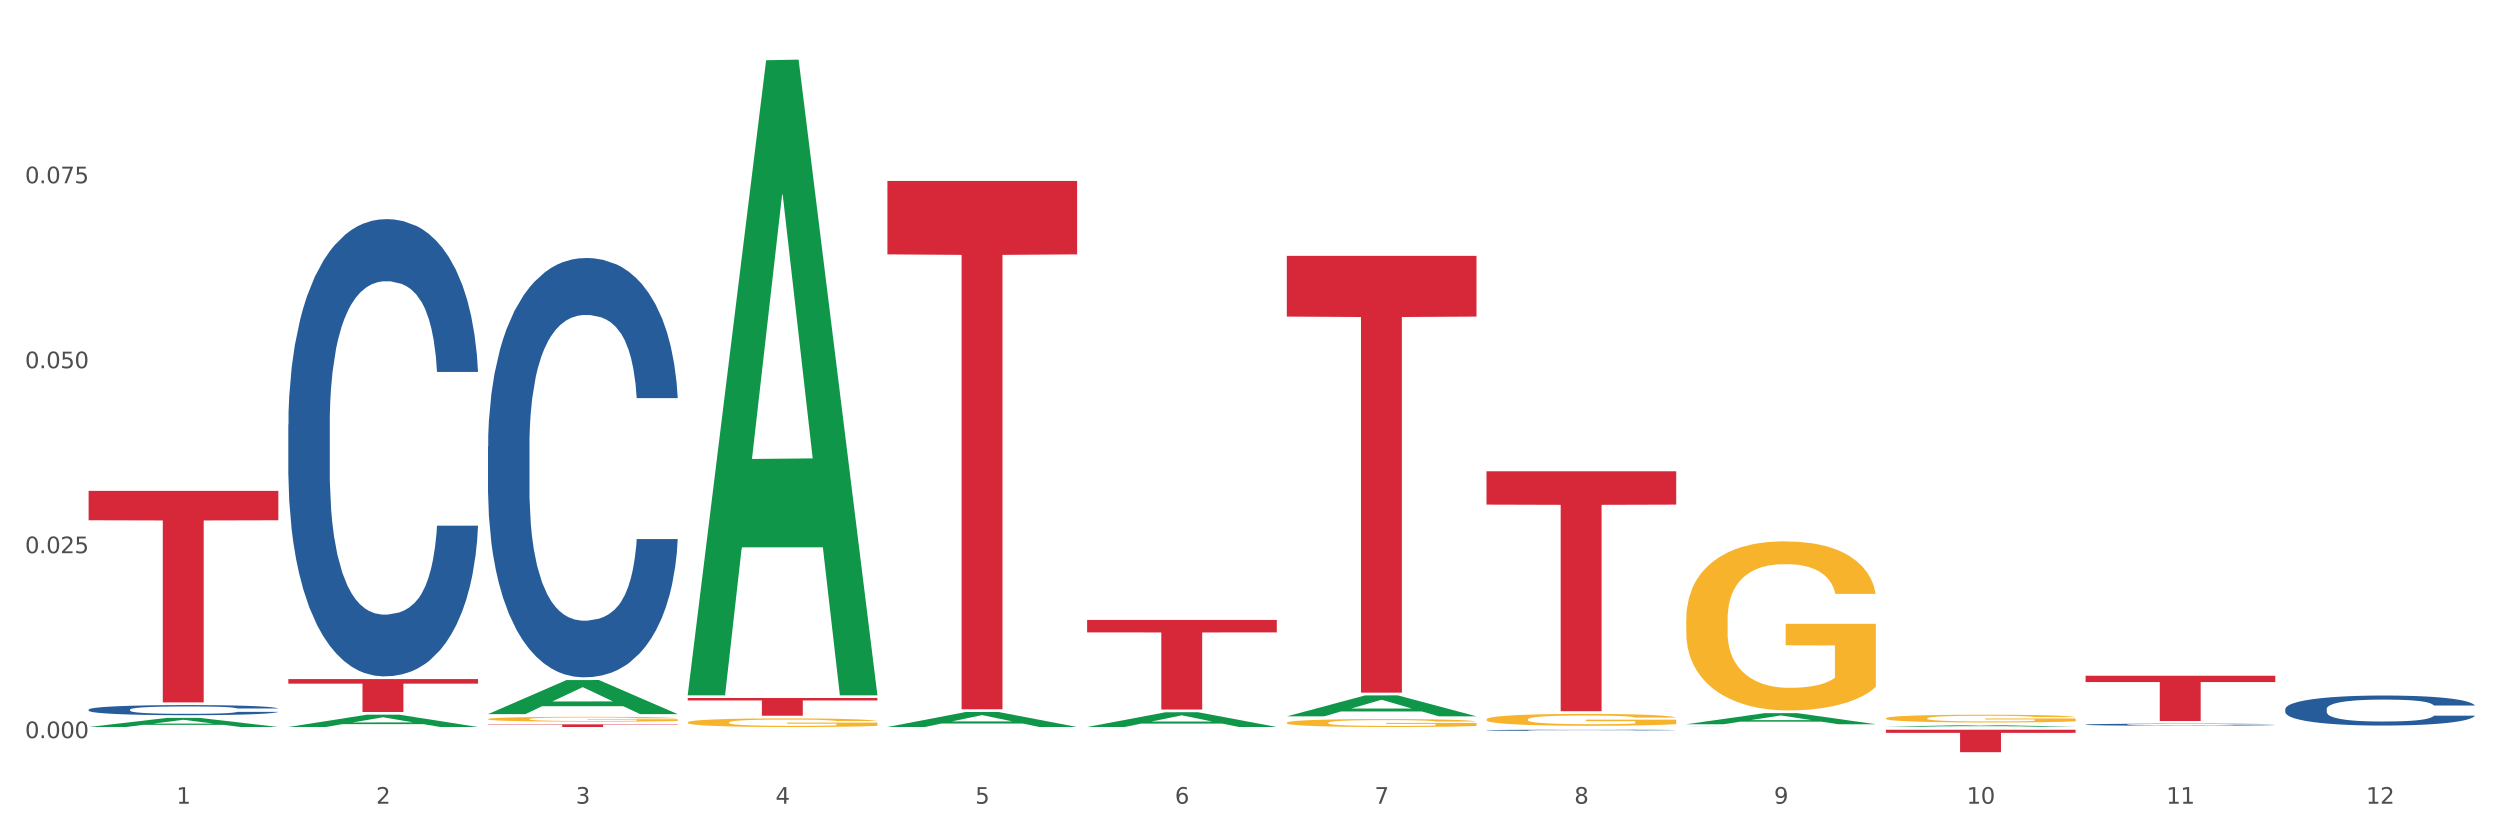 <?xml version="1.0" encoding="utf-8" standalone="no"?>
<!DOCTYPE svg PUBLIC "-//W3C//DTD SVG 1.1//EN"
  "http://www.w3.org/Graphics/SVG/1.1/DTD/svg11.dtd">
<svg xmlns:xlink="http://www.w3.org/1999/xlink" width="1080pt" height="360pt" viewBox="0 0 1080 360" xmlns="http://www.w3.org/2000/svg" version="1.1">
 <rect x="0" y="0" width="1080" height="360" fill="#333333" stroke="none"/>
 <defs>
  <style type="text/css">*{stroke-linejoin: round; stroke-linecap: butt}</style>
 </defs>
 <g id="figure_1">
  <g id="patch_1">
   <path d="M 0 360 
L 1080 360 
L 1080 0 
L 0 0 
z
" style="fill: #ffffff; stroke: #ffffff; stroke-linejoin: miter"/>
  </g>
  <g id="axes_1">
   <g id="matplotlib.axis_1">
    <g id="xtick_1">
     <g id="text_1">
      <!-- 1 -->
      <g style="fill: #4d4d4d" transform="translate(76.207 347.204) scale(0.096 -0.096)">
       <defs>
        <path id="DejaVuSans-31" d="M 794 531 
L 1825 531 
L 1825 4091 
L 703 3866 
L 703 4441 
L 1819 4666 
L 2450 4666 
L 2450 531 
L 3481 531 
L 3481 0 
L 794 0 
L 794 531 
z
" transform="scale(0.016)"/>
       </defs>
       <use xlink:href="#DejaVuSans-31"/>
      </g>
     </g>
    </g>
    <g id="xtick_2">
     <g id="text_2">
      <!-- 2 -->
      <g style="fill: #4d4d4d" transform="translate(162.476 347.204) scale(0.096 -0.096)">
       <defs>
        <path id="DejaVuSans-32" d="M 1228 531 
L 3431 531 
L 3431 0 
L 469 0 
L 469 531 
Q 828 903 1448 1529 
Q 2069 2156 2228 2338 
Q 2531 2678 2651 2914 
Q 2772 3150 2772 3378 
Q 2772 3750 2511 3984 
Q 2250 4219 1831 4219 
Q 1534 4219 1204 4116 
Q 875 4013 500 3803 
L 500 4441 
Q 881 4594 1212 4672 
Q 1544 4750 1819 4750 
Q 2544 4750 2975 4387 
Q 3406 4025 3406 3419 
Q 3406 3131 3298 2873 
Q 3191 2616 2906 2266 
Q 2828 2175 2409 1742 
Q 1991 1309 1228 531 
z
" transform="scale(0.016)"/>
       </defs>
       <use xlink:href="#DejaVuSans-32"/>
      </g>
     </g>
    </g>
    <g id="xtick_3">
     <g id="text_3">
      <!-- 3 -->
      <g style="fill: #4d4d4d" transform="translate(248.745 347.204) scale(0.096 -0.096)">
       <defs>
        <path id="DejaVuSans-33" d="M 2597 2516 
Q 3050 2419 3304 2112 
Q 3559 1806 3559 1356 
Q 3559 666 3084 287 
Q 2609 -91 1734 -91 
Q 1441 -91 1130 -33 
Q 819 25 488 141 
L 488 750 
Q 750 597 1062 519 
Q 1375 441 1716 441 
Q 2309 441 2620 675 
Q 2931 909 2931 1356 
Q 2931 1769 2642 2001 
Q 2353 2234 1838 2234 
L 1294 2234 
L 1294 2753 
L 1863 2753 
Q 2328 2753 2575 2939 
Q 2822 3125 2822 3475 
Q 2822 3834 2567 4026 
Q 2313 4219 1838 4219 
Q 1578 4219 1281 4162 
Q 984 4106 628 3988 
L 628 4550 
Q 988 4650 1302 4700 
Q 1616 4750 1894 4750 
Q 2613 4750 3031 4423 
Q 3450 4097 3450 3541 
Q 3450 3153 3228 2886 
Q 3006 2619 2597 2516 
z
" transform="scale(0.016)"/>
       </defs>
       <use xlink:href="#DejaVuSans-33"/>
      </g>
     </g>
    </g>
    <g id="xtick_4">
     <g id="text_4">
      <!-- 4 -->
      <g style="fill: #4d4d4d" transform="translate(335.014 347.204) scale(0.096 -0.096)">
       <defs>
        <path id="DejaVuSans-34" d="M 2419 4116 
L 825 1625 
L 2419 1625 
L 2419 4116 
z
M 2253 4666 
L 3047 4666 
L 3047 1625 
L 3713 1625 
L 3713 1100 
L 3047 1100 
L 3047 0 
L 2419 0 
L 2419 1100 
L 313 1100 
L 313 1709 
L 2253 4666 
z
" transform="scale(0.016)"/>
       </defs>
       <use xlink:href="#DejaVuSans-34"/>
      </g>
     </g>
    </g>
    <g id="xtick_5">
     <g id="text_5">
      <!-- 5 -->
      <g style="fill: #4d4d4d" transform="translate(421.284 347.204) scale(0.096 -0.096)">
       <defs>
        <path id="DejaVuSans-35" d="M 691 4666 
L 3169 4666 
L 3169 4134 
L 1269 4134 
L 1269 2991 
Q 1406 3038 1543 3061 
Q 1681 3084 1819 3084 
Q 2600 3084 3056 2656 
Q 3513 2228 3513 1497 
Q 3513 744 3044 326 
Q 2575 -91 1722 -91 
Q 1428 -91 1123 -41 
Q 819 9 494 109 
L 494 744 
Q 775 591 1075 516 
Q 1375 441 1709 441 
Q 2250 441 2565 725 
Q 2881 1009 2881 1497 
Q 2881 1984 2565 2268 
Q 2250 2553 1709 2553 
Q 1456 2553 1204 2497 
Q 953 2441 691 2322 
L 691 4666 
z
" transform="scale(0.016)"/>
       </defs>
       <use xlink:href="#DejaVuSans-35"/>
      </g>
     </g>
    </g>
    <g id="xtick_6">
     <g id="text_6">
      <!-- 6 -->
      <g style="fill: #4d4d4d" transform="translate(507.553 347.204) scale(0.096 -0.096)">
       <defs>
        <path id="DejaVuSans-36" d="M 2113 2584 
Q 1688 2584 1439 2293 
Q 1191 2003 1191 1497 
Q 1191 994 1439 701 
Q 1688 409 2113 409 
Q 2538 409 2786 701 
Q 3034 994 3034 1497 
Q 3034 2003 2786 2293 
Q 2538 2584 2113 2584 
z
M 3366 4563 
L 3366 3988 
Q 3128 4100 2886 4159 
Q 2644 4219 2406 4219 
Q 1781 4219 1451 3797 
Q 1122 3375 1075 2522 
Q 1259 2794 1537 2939 
Q 1816 3084 2150 3084 
Q 2853 3084 3261 2657 
Q 3669 2231 3669 1497 
Q 3669 778 3244 343 
Q 2819 -91 2113 -91 
Q 1303 -91 875 529 
Q 447 1150 447 2328 
Q 447 3434 972 4092 
Q 1497 4750 2381 4750 
Q 2619 4750 2861 4703 
Q 3103 4656 3366 4563 
z
" transform="scale(0.016)"/>
       </defs>
       <use xlink:href="#DejaVuSans-36"/>
      </g>
     </g>
    </g>
    <g id="xtick_7">
     <g id="text_7">
      <!-- 7 -->
      <g style="fill: #4d4d4d" transform="translate(593.822 347.204) scale(0.096 -0.096)">
       <defs>
        <path id="DejaVuSans-37" d="M 525 4666 
L 3525 4666 
L 3525 4397 
L 1831 0 
L 1172 0 
L 2766 4134 
L 525 4134 
L 525 4666 
z
" transform="scale(0.016)"/>
       </defs>
       <use xlink:href="#DejaVuSans-37"/>
      </g>
     </g>
    </g>
    <g id="xtick_8">
     <g id="text_8">
      <!-- 8 -->
      <g style="fill: #4d4d4d" transform="translate(680.091 347.204) scale(0.096 -0.096)">
       <defs>
        <path id="DejaVuSans-38" d="M 2034 2216 
Q 1584 2216 1326 1975 
Q 1069 1734 1069 1313 
Q 1069 891 1326 650 
Q 1584 409 2034 409 
Q 2484 409 2743 651 
Q 3003 894 3003 1313 
Q 3003 1734 2745 1975 
Q 2488 2216 2034 2216 
z
M 1403 2484 
Q 997 2584 770 2862 
Q 544 3141 544 3541 
Q 544 4100 942 4425 
Q 1341 4750 2034 4750 
Q 2731 4750 3128 4425 
Q 3525 4100 3525 3541 
Q 3525 3141 3298 2862 
Q 3072 2584 2669 2484 
Q 3125 2378 3379 2068 
Q 3634 1759 3634 1313 
Q 3634 634 3220 271 
Q 2806 -91 2034 -91 
Q 1263 -91 848 271 
Q 434 634 434 1313 
Q 434 1759 690 2068 
Q 947 2378 1403 2484 
z
M 1172 3481 
Q 1172 3119 1398 2916 
Q 1625 2713 2034 2713 
Q 2441 2713 2670 2916 
Q 2900 3119 2900 3481 
Q 2900 3844 2670 4047 
Q 2441 4250 2034 4250 
Q 1625 4250 1398 4047 
Q 1172 3844 1172 3481 
z
" transform="scale(0.016)"/>
       </defs>
       <use xlink:href="#DejaVuSans-38"/>
      </g>
     </g>
    </g>
    <g id="xtick_9">
     <g id="text_9">
      <!-- 9 -->
      <g style="fill: #4d4d4d" transform="translate(766.361 347.204) scale(0.096 -0.096)">
       <defs>
        <path id="DejaVuSans-39" d="M 703 97 
L 703 672 
Q 941 559 1184 500 
Q 1428 441 1663 441 
Q 2288 441 2617 861 
Q 2947 1281 2994 2138 
Q 2813 1869 2534 1725 
Q 2256 1581 1919 1581 
Q 1219 1581 811 2004 
Q 403 2428 403 3163 
Q 403 3881 828 4315 
Q 1253 4750 1959 4750 
Q 2769 4750 3195 4129 
Q 3622 3509 3622 2328 
Q 3622 1225 3098 567 
Q 2575 -91 1691 -91 
Q 1453 -91 1209 -44 
Q 966 3 703 97 
z
M 1959 2075 
Q 2384 2075 2632 2365 
Q 2881 2656 2881 3163 
Q 2881 3666 2632 3958 
Q 2384 4250 1959 4250 
Q 1534 4250 1286 3958 
Q 1038 3666 1038 3163 
Q 1038 2656 1286 2365 
Q 1534 2075 1959 2075 
z
" transform="scale(0.016)"/>
       </defs>
       <use xlink:href="#DejaVuSans-39"/>
      </g>
     </g>
    </g>
    <g id="xtick_10">
     <g id="text_10">
      <!-- 10 -->
      <g style="fill: #4d4d4d" transform="translate(849.576 347.204) scale(0.096 -0.096)">
       <defs>
        <path id="DejaVuSans-30" d="M 2034 4250 
Q 1547 4250 1301 3770 
Q 1056 3291 1056 2328 
Q 1056 1369 1301 889 
Q 1547 409 2034 409 
Q 2525 409 2770 889 
Q 3016 1369 3016 2328 
Q 3016 3291 2770 3770 
Q 2525 4250 2034 4250 
z
M 2034 4750 
Q 2819 4750 3233 4129 
Q 3647 3509 3647 2328 
Q 3647 1150 3233 529 
Q 2819 -91 2034 -91 
Q 1250 -91 836 529 
Q 422 1150 422 2328 
Q 422 3509 836 4129 
Q 1250 4750 2034 4750 
z
" transform="scale(0.016)"/>
       </defs>
       <use xlink:href="#DejaVuSans-31"/>
       <use xlink:href="#DejaVuSans-30" transform="translate(63.623 0)"/>
      </g>
     </g>
    </g>
    <g id="xtick_11">
     <g id="text_11">
      <!-- 11 -->
      <g style="fill: #4d4d4d" transform="translate(935.845 347.204) scale(0.096 -0.096)">
       <use xlink:href="#DejaVuSans-31"/>
       <use xlink:href="#DejaVuSans-31" transform="translate(63.623 0)"/>
      </g>
     </g>
    </g>
    <g id="xtick_12">
     <g id="text_12">
      <!-- 12 -->
      <g style="fill: #4d4d4d" transform="translate(1022.114 347.204) scale(0.096 -0.096)">
       <use xlink:href="#DejaVuSans-31"/>
       <use xlink:href="#DejaVuSans-32" transform="translate(63.623 0)"/>
      </g>
     </g>
    </g>
    <g id="xtick_13"/>
    <g id="xtick_14"/>
    <g id="xtick_15"/>
    <g id="xtick_16"/>
    <g id="xtick_17"/>
    <g id="xtick_18"/>
    <g id="xtick_19"/>
    <g id="xtick_20"/>
    <g id="xtick_21"/>
    <g id="xtick_22"/>
    <g id="xtick_23"/>
   </g>
   <g id="matplotlib.axis_2">
    <g id="ytick_1">
     <g id="text_13">
      <!-- 0.000 -->
      <g style="fill: #4d4d4d" transform="translate(10.8 318.881) scale(0.096 -0.096)">
       <defs>
        <path id="DejaVuSans-2e" d="M 684 794 
L 1344 794 
L 1344 0 
L 684 0 
L 684 794 
z
" transform="scale(0.016)"/>
       </defs>
       <use xlink:href="#DejaVuSans-30"/>
       <use xlink:href="#DejaVuSans-2e" transform="translate(63.623 0)"/>
       <use xlink:href="#DejaVuSans-30" transform="translate(95.41 0)"/>
       <use xlink:href="#DejaVuSans-30" transform="translate(159.033 0)"/>
       <use xlink:href="#DejaVuSans-30" transform="translate(222.656 0)"/>
      </g>
     </g>
    </g>
    <g id="ytick_2">
     <g id="text_14">
      <!-- 0.025 -->
      <g style="fill: #4d4d4d" transform="translate(10.8 238.978) scale(0.096 -0.096)">
       <use xlink:href="#DejaVuSans-30"/>
       <use xlink:href="#DejaVuSans-2e" transform="translate(63.623 0)"/>
       <use xlink:href="#DejaVuSans-30" transform="translate(95.41 0)"/>
       <use xlink:href="#DejaVuSans-32" transform="translate(159.033 0)"/>
       <use xlink:href="#DejaVuSans-35" transform="translate(222.656 0)"/>
      </g>
     </g>
    </g>
    <g id="ytick_3">
     <g id="text_15">
      <!-- 0.050 -->
      <g style="fill: #4d4d4d" transform="translate(10.8 159.075) scale(0.096 -0.096)">
       <use xlink:href="#DejaVuSans-30"/>
       <use xlink:href="#DejaVuSans-2e" transform="translate(63.623 0)"/>
       <use xlink:href="#DejaVuSans-30" transform="translate(95.41 0)"/>
       <use xlink:href="#DejaVuSans-35" transform="translate(159.033 0)"/>
       <use xlink:href="#DejaVuSans-30" transform="translate(222.656 0)"/>
      </g>
     </g>
    </g>
    <g id="ytick_4">
     <g id="text_16">
      <!-- 0.075 -->
      <g style="fill: #4d4d4d" transform="translate(10.8 79.173) scale(0.096 -0.096)">
       <use xlink:href="#DejaVuSans-30"/>
       <use xlink:href="#DejaVuSans-2e" transform="translate(63.623 0)"/>
       <use xlink:href="#DejaVuSans-30" transform="translate(95.41 0)"/>
       <use xlink:href="#DejaVuSans-37" transform="translate(159.033 0)"/>
       <use xlink:href="#DejaVuSans-35" transform="translate(222.656 0)"/>
      </g>
     </g>
    </g>
    <g id="ytick_5"/>
    <g id="ytick_6"/>
    <g id="ytick_7"/>
    <g id="ytick_8"/>
   </g>
   <g id="PolyCollection_1">
    <path d="M 38.283 314.068 
L 38.367 314.065 
L 72.164 310.127 
L 86.189 310.124 
L 120.239 314.076 
L 104.017 314.076 
L 96.666 313.155 
L 61.771 313.155 
L 61.518 313.17 
L 54.421 314.076 
L 38.283 314.076 
L 38.283 314.068 
L 66.165 312.606 
L 92.272 312.602 
L 79.345 310.966 
L 79.176 310.959 
L 79.007 310.97 
L 66.08 312.602 
L 66.165 312.606 
L 38.283 314.068 
z
" clip-path="url(#pfdb0ecacfe)" style="fill: #109648"/>
    <path d="M 900.975 291.929 
L 982.931 291.929 
L 982.931 294.644 
L 950.692 294.662 
L 950.692 311.464 
L 933.019 311.464 
L 933.019 294.662 
L 900.975 294.644 
L 900.975 291.948 
L 900.975 291.929 
z
" clip-path="url(#pfdb0ecacfe)" style="fill: #d62839"/>
    <path d="M 814.706 315.234 
L 896.662 315.234 
L 896.662 316.584 
L 864.423 316.593 
L 864.423 324.95 
L 846.75 324.95 
L 846.75 316.593 
L 814.706 316.584 
L 814.706 315.243 
L 814.706 315.234 
z
" clip-path="url(#pfdb0ecacfe)" style="fill: #d62839"/>
    <path d="M 642.167 203.588 
L 724.123 203.588 
L 724.123 217.993 
L 691.885 218.091 
L 691.885 307.249 
L 674.212 307.249 
L 674.212 218.091 
L 642.167 217.993 
L 642.167 203.685 
L 642.167 203.588 
z
" clip-path="url(#pfdb0ecacfe)" style="fill: #d62839"/>
    <path d="M 555.898 110.548 
L 637.854 110.548 
L 637.854 136.77 
L 605.615 136.947 
L 605.615 299.238 
L 587.943 299.238 
L 587.943 136.947 
L 555.898 136.77 
L 555.898 110.725 
L 555.898 110.548 
z
" clip-path="url(#pfdb0ecacfe)" style="fill: #d62839"/>
    <path d="M 469.629 267.803 
L 551.585 267.803 
L 551.585 273.184 
L 519.346 273.22 
L 519.346 306.523 
L 501.673 306.523 
L 501.673 273.22 
L 469.629 273.184 
L 469.629 267.84 
L 469.629 267.803 
z
" clip-path="url(#pfdb0ecacfe)" style="fill: #d62839"/>
    <path d="M 383.36 78.177 
L 465.316 78.177 
L 465.316 109.893 
L 433.077 110.107 
L 433.077 306.408 
L 415.404 306.408 
L 415.404 110.107 
L 383.36 109.893 
L 383.36 78.391 
L 383.36 78.177 
z
" clip-path="url(#pfdb0ecacfe)" style="fill: #d62839"/>
    <path d="M 297.091 301.545 
L 379.046 301.545 
L 379.046 302.608 
L 346.808 302.615 
L 346.808 309.194 
L 329.135 309.194 
L 329.135 302.615 
L 297.091 302.608 
L 297.091 301.552 
L 297.091 301.545 
z
" clip-path="url(#pfdb0ecacfe)" style="fill: #d62839"/>
    <path d="M 210.821 312.912 
L 292.777 312.912 
L 292.777 313.073 
L 260.539 313.075 
L 260.539 314.076 
L 242.866 314.076 
L 242.866 313.075 
L 210.821 313.073 
L 210.821 312.913 
L 210.821 312.912 
z
" clip-path="url(#pfdb0ecacfe)" style="fill: #d62839"/>
    <path d="M 124.552 293.364 
L 206.508 293.364 
L 206.508 295.341 
L 174.269 295.354 
L 174.269 307.587 
L 156.597 307.587 
L 156.597 295.354 
L 124.552 295.341 
L 124.552 293.378 
L 124.552 293.364 
z
" clip-path="url(#pfdb0ecacfe)" style="fill: #d62839"/>
    <path d="M 38.283 212.052 
L 120.239 212.052 
L 120.239 224.752 
L 88 224.837 
L 88 303.437 
L 70.327 303.437 
L 70.327 224.837 
L 38.283 224.752 
L 38.283 212.138 
L 38.283 212.052 
z
" clip-path="url(#pfdb0ecacfe)" style="fill: #d62839"/>
    <path d="M 38.283 306.559 
L 38.38 306.555 
L 38.38 306.443 
L 38.67 306.291 
L 39.736 306.012 
L 41.092 305.8 
L 43.417 305.553 
L 44.677 305.449 
L 46.324 305.333 
L 49.714 305.146 
L 53.589 304.986 
L 56.302 304.898 
L 58.336 304.842 
L 62.889 304.743 
L 65.505 304.699 
L 68.217 304.663 
L 70.542 304.639 
L 74.417 304.611 
L 77.517 304.599 
L 81.101 304.595 
L 84.105 304.599 
L 88.076 304.615 
L 93.889 304.663 
L 96.117 304.691 
L 99.12 304.739 
L 102.22 304.802 
L 104.739 304.866 
L 107.645 304.958 
L 110.648 305.078 
L 113.554 305.23 
L 115.589 305.369 
L 117.236 305.517 
L 118.689 305.697 
L 119.754 305.892 
L 120.239 306.056 
L 102.511 306.056 
L 102.026 305.908 
L 101.058 305.748 
L 100.089 305.641 
L 99.023 305.553 
L 97.376 305.453 
L 95.923 305.389 
L 93.501 305.313 
L 91.273 305.265 
L 89.433 305.238 
L 87.205 305.214 
L 82.458 305.19 
L 79.067 305.19 
L 76.936 305.198 
L 74.32 305.218 
L 72.092 305.246 
L 69.477 305.293 
L 67.442 305.345 
L 65.408 305.413 
L 64.245 305.461 
L 62.502 305.549 
L 61.339 305.621 
L 59.789 305.744 
L 58.917 305.832 
L 57.367 306.06 
L 56.689 306.227 
L 56.399 306.343 
L 56.205 306.471 
L 56.205 307.094 
L 56.786 307.373 
L 57.27 307.493 
L 58.045 307.628 
L 59.498 307.804 
L 61.63 307.976 
L 63.858 308.1 
L 65.698 308.175 
L 67.442 308.231 
L 69.186 308.275 
L 71.317 308.315 
L 73.061 308.339 
L 75.677 308.363 
L 78.776 308.375 
L 81.198 308.375 
L 86.139 308.355 
L 88.367 308.335 
L 90.498 308.307 
L 92.823 308.263 
L 94.664 308.215 
L 95.73 308.179 
L 97.473 308.103 
L 98.83 308.024 
L 99.992 307.932 
L 100.767 307.852 
L 101.639 307.732 
L 102.317 307.597 
L 102.511 307.525 
L 120.239 307.525 
L 119.851 307.668 
L 119.173 307.808 
L 117.817 307.996 
L 116.751 308.103 
L 115.104 308.235 
L 113.361 308.347 
L 110.939 308.471 
L 108.711 308.563 
L 106.386 308.642 
L 103.867 308.714 
L 99.314 308.814 
L 97.667 308.842 
L 94.18 308.89 
L 91.467 308.918 
L 87.495 308.946 
L 83.426 308.962 
L 79.164 308.966 
L 75.386 308.958 
L 71.22 308.934 
L 68.605 308.91 
L 65.698 308.874 
L 62.308 308.818 
L 59.111 308.75 
L 56.108 308.67 
L 53.299 308.579 
L 50.683 308.475 
L 47.292 308.303 
L 44.774 308.135 
L 42.933 307.98 
L 41.674 307.848 
L 40.414 307.68 
L 39.736 307.565 
L 38.67 307.285 
L 38.283 307.026 
L 38.283 306.559 
z
" clip-path="url(#pfdb0ecacfe)" style="fill: #255c99"/>
    <path d="M 124.552 183.419 
L 124.649 183.238 
L 124.649 178.187 
L 124.94 171.331 
L 126.005 158.703 
L 127.362 149.141 
L 129.687 137.955 
L 130.946 133.265 
L 132.593 128.033 
L 135.983 119.553 
L 139.858 112.337 
L 142.571 108.368 
L 144.605 105.842 
L 149.158 101.332 
L 151.774 99.347 
L 154.486 97.724 
L 156.811 96.641 
L 160.686 95.378 
L 163.786 94.837 
L 167.371 94.657 
L 170.374 94.837 
L 174.346 95.559 
L 180.158 97.724 
L 182.386 98.987 
L 185.389 101.152 
L 188.489 104.038 
L 191.008 106.925 
L 193.914 111.074 
L 196.917 116.487 
L 199.824 123.342 
L 201.858 129.656 
L 203.505 136.332 
L 204.958 144.45 
L 206.024 153.29 
L 206.508 160.687 
L 188.78 160.687 
L 188.296 154.012 
L 187.327 146.796 
L 186.358 141.924 
L 185.292 137.955 
L 183.646 133.445 
L 182.192 130.559 
L 179.771 127.131 
L 177.543 124.966 
L 175.702 123.703 
L 173.474 122.62 
L 168.727 121.538 
L 165.336 121.538 
L 163.205 121.899 
L 160.589 122.801 
L 158.361 124.064 
L 155.746 126.229 
L 153.711 128.574 
L 151.677 131.641 
L 150.515 133.806 
L 148.771 137.775 
L 147.608 141.022 
L 146.058 146.615 
L 145.186 150.584 
L 143.636 160.868 
L 142.958 168.445 
L 142.668 173.677 
L 142.474 179.45 
L 142.474 207.594 
L 143.055 220.223 
L 143.54 225.635 
L 144.315 231.769 
L 145.768 239.707 
L 147.899 247.465 
L 150.127 253.057 
L 151.968 256.485 
L 153.711 259.011 
L 155.455 260.995 
L 157.586 262.8 
L 159.33 263.882 
L 161.946 264.965 
L 165.046 265.506 
L 167.468 265.506 
L 172.408 264.604 
L 174.636 263.702 
L 176.768 262.439 
L 179.092 260.454 
L 180.933 258.289 
L 181.999 256.666 
L 183.742 253.238 
L 185.099 249.63 
L 186.261 245.48 
L 187.036 241.872 
L 187.908 236.46 
L 188.586 230.326 
L 188.78 227.078 
L 206.508 227.078 
L 206.12 233.573 
L 205.442 239.887 
L 204.086 248.367 
L 203.02 253.238 
L 201.374 259.191 
L 199.63 264.243 
L 197.208 269.836 
L 194.98 273.985 
L 192.655 277.593 
L 190.136 280.841 
L 185.583 285.351 
L 183.936 286.614 
L 180.449 288.779 
L 177.736 290.042 
L 173.764 291.304 
L 169.696 292.026 
L 165.433 292.207 
L 161.655 291.846 
L 157.49 290.763 
L 154.874 289.681 
L 151.968 288.057 
L 148.577 285.531 
L 145.38 282.464 
L 142.377 278.856 
L 139.568 274.707 
L 136.952 270.016 
L 133.562 262.258 
L 131.043 254.681 
L 129.202 247.645 
L 127.943 241.692 
L 126.683 234.114 
L 126.005 228.882 
L 124.94 216.254 
L 124.552 204.527 
L 124.552 183.419 
z
" clip-path="url(#pfdb0ecacfe)" style="fill: #255c99"/>
    <path d="M 210.821 192.848 
L 210.918 192.682 
L 210.918 188.05 
L 211.209 181.763 
L 212.275 170.181 
L 213.631 161.412 
L 215.956 151.154 
L 217.215 146.853 
L 218.862 142.055 
L 222.253 134.278 
L 226.128 127.66 
L 228.84 124.02 
L 230.874 121.704 
L 235.428 117.568 
L 238.043 115.748 
L 240.756 114.259 
L 243.081 113.266 
L 246.956 112.108 
L 250.056 111.612 
L 253.64 111.446 
L 256.643 111.612 
L 260.615 112.273 
L 266.427 114.259 
L 268.655 115.417 
L 271.659 117.402 
L 274.759 120.05 
L 277.277 122.697 
L 280.183 126.502 
L 283.187 131.466 
L 286.093 137.753 
L 288.127 143.544 
L 289.774 149.665 
L 291.227 157.111 
L 292.293 165.218 
L 292.777 172.001 
L 275.049 172.001 
L 274.565 165.879 
L 273.596 159.261 
L 272.627 154.794 
L 271.562 151.154 
L 269.915 147.018 
L 268.462 144.371 
L 266.04 141.227 
L 263.812 139.242 
L 261.971 138.084 
L 259.743 137.091 
L 254.996 136.098 
L 251.606 136.098 
L 249.474 136.429 
L 246.859 137.256 
L 244.631 138.415 
L 242.015 140.4 
L 239.981 142.551 
L 237.946 145.364 
L 236.784 147.349 
L 235.04 150.989 
L 233.878 153.967 
L 232.328 159.096 
L 231.456 162.736 
L 229.906 172.167 
L 229.228 179.115 
L 228.937 183.913 
L 228.743 189.208 
L 228.743 215.018 
L 229.324 226.6 
L 229.809 231.563 
L 230.584 237.189 
L 232.037 244.468 
L 234.168 251.583 
L 236.396 256.712 
L 238.237 259.855 
L 239.981 262.172 
L 241.724 263.991 
L 243.856 265.646 
L 245.599 266.639 
L 248.215 267.631 
L 251.315 268.128 
L 253.737 268.128 
L 258.677 267.3 
L 260.905 266.473 
L 263.037 265.315 
L 265.362 263.495 
L 267.202 261.51 
L 268.268 260.021 
L 270.012 256.877 
L 271.368 253.568 
L 272.53 249.763 
L 273.305 246.454 
L 274.177 241.49 
L 274.855 235.865 
L 275.049 232.887 
L 292.777 232.887 
L 292.39 238.843 
L 291.712 244.634 
L 290.355 252.41 
L 289.29 256.877 
L 287.643 262.337 
L 285.899 266.97 
L 283.477 272.099 
L 281.249 275.904 
L 278.924 279.213 
L 276.405 282.191 
L 271.852 286.327 
L 270.205 287.485 
L 266.718 289.471 
L 264.005 290.629 
L 260.034 291.787 
L 255.965 292.449 
L 251.702 292.614 
L 247.924 292.283 
L 243.759 291.291 
L 241.143 290.298 
L 238.237 288.809 
L 234.846 286.493 
L 231.649 283.68 
L 228.646 280.371 
L 225.837 276.566 
L 223.221 272.264 
L 219.831 265.15 
L 217.312 258.201 
L 215.471 251.748 
L 214.212 246.288 
L 212.953 239.339 
L 212.275 234.541 
L 211.209 222.96 
L 210.821 212.206 
L 210.821 192.848 
z
" clip-path="url(#pfdb0ecacfe)" style="fill: #255c99"/>
    <path d="M 642.167 315.458 
L 642.264 315.458 
L 642.264 315.445 
L 642.555 315.428 
L 643.621 315.396 
L 644.977 315.372 
L 647.302 315.343 
L 648.561 315.331 
L 650.208 315.318 
L 653.599 315.297 
L 657.474 315.278 
L 660.186 315.268 
L 662.22 315.262 
L 666.774 315.25 
L 669.389 315.245 
L 672.102 315.241 
L 674.427 315.239 
L 678.302 315.235 
L 681.402 315.234 
L 684.986 315.234 
L 687.989 315.234 
L 691.961 315.236 
L 697.773 315.241 
L 700.001 315.245 
L 703.005 315.25 
L 706.105 315.257 
L 708.623 315.265 
L 711.53 315.275 
L 714.533 315.289 
L 717.439 315.306 
L 719.473 315.322 
L 721.12 315.339 
L 722.573 315.36 
L 723.639 315.382 
L 724.123 315.401 
L 706.395 315.401 
L 705.911 315.384 
L 704.942 315.366 
L 703.973 315.353 
L 702.908 315.343 
L 701.261 315.332 
L 699.808 315.325 
L 697.386 315.316 
L 695.158 315.31 
L 693.317 315.307 
L 691.089 315.304 
L 686.342 315.302 
L 682.952 315.302 
L 680.82 315.303 
L 678.205 315.305 
L 675.977 315.308 
L 673.361 315.314 
L 671.327 315.319 
L 669.292 315.327 
L 668.13 315.333 
L 666.386 315.343 
L 665.224 315.351 
L 663.674 315.365 
L 662.802 315.375 
L 661.252 315.401 
L 660.574 315.42 
L 660.283 315.434 
L 660.089 315.448 
L 660.089 315.52 
L 660.67 315.552 
L 661.155 315.565 
L 661.93 315.581 
L 663.383 315.601 
L 665.514 315.621 
L 667.742 315.635 
L 669.583 315.643 
L 671.327 315.65 
L 673.07 315.655 
L 675.202 315.659 
L 676.945 315.662 
L 679.561 315.665 
L 682.661 315.666 
L 685.083 315.666 
L 690.023 315.664 
L 692.252 315.662 
L 694.383 315.658 
L 696.708 315.653 
L 698.548 315.648 
L 699.614 315.644 
L 701.358 315.635 
L 702.714 315.626 
L 703.876 315.616 
L 704.651 315.606 
L 705.523 315.593 
L 706.201 315.577 
L 706.395 315.569 
L 724.123 315.569 
L 723.736 315.585 
L 723.058 315.601 
L 721.701 315.623 
L 720.636 315.635 
L 718.989 315.65 
L 717.245 315.663 
L 714.823 315.677 
L 712.595 315.688 
L 710.27 315.697 
L 707.751 315.705 
L 703.198 315.716 
L 701.551 315.72 
L 698.064 315.725 
L 695.351 315.728 
L 691.38 315.732 
L 687.311 315.733 
L 683.048 315.734 
L 679.27 315.733 
L 675.105 315.73 
L 672.489 315.727 
L 669.583 315.723 
L 666.192 315.717 
L 662.995 315.709 
L 659.992 315.7 
L 657.183 315.69 
L 654.567 315.678 
L 651.177 315.658 
L 648.658 315.639 
L 646.817 315.621 
L 645.558 315.606 
L 644.299 315.587 
L 643.621 315.573 
L 642.555 315.542 
L 642.167 315.512 
L 642.167 315.458 
z
" clip-path="url(#pfdb0ecacfe)" style="fill: #255c99"/>
    <path d="M 728.437 314.054 
L 728.534 314.054 
L 728.534 314.053 
L 728.824 314.051 
L 729.89 314.049 
L 731.246 314.047 
L 733.571 314.045 
L 734.83 314.044 
L 736.477 314.043 
L 739.868 314.041 
L 743.743 314.04 
L 746.455 314.039 
L 748.49 314.038 
L 753.043 314.037 
L 755.658 314.037 
L 758.371 314.037 
L 760.696 314.036 
L 764.571 314.036 
L 767.671 314.036 
L 771.255 314.036 
L 774.258 314.036 
L 778.23 314.036 
L 784.043 314.037 
L 786.271 314.037 
L 789.274 314.037 
L 792.374 314.038 
L 794.892 314.038 
L 797.799 314.039 
L 800.802 314.04 
L 803.708 314.042 
L 805.742 314.043 
L 807.389 314.044 
L 808.842 314.046 
L 809.908 314.048 
L 810.392 314.049 
L 792.664 314.049 
L 792.18 314.048 
L 791.211 314.046 
L 790.243 314.046 
L 789.177 314.045 
L 787.53 314.044 
L 786.077 314.043 
L 783.655 314.043 
L 781.427 314.042 
L 779.586 314.042 
L 777.358 314.042 
L 772.611 314.041 
L 769.221 314.041 
L 767.09 314.041 
L 764.474 314.042 
L 762.246 314.042 
L 759.63 314.042 
L 757.596 314.043 
L 755.561 314.043 
L 754.399 314.044 
L 752.655 314.045 
L 751.493 314.045 
L 749.943 314.046 
L 749.071 314.047 
L 747.521 314.049 
L 746.843 314.051 
L 746.552 314.052 
L 746.358 314.053 
L 746.358 314.059 
L 746.94 314.061 
L 747.424 314.062 
L 748.199 314.064 
L 749.652 314.065 
L 751.783 314.067 
L 754.011 314.068 
L 755.852 314.069 
L 757.596 314.069 
L 759.34 314.069 
L 761.471 314.07 
L 763.215 314.07 
L 765.83 314.07 
L 768.93 314.07 
L 771.352 314.07 
L 776.293 314.07 
L 778.521 314.07 
L 780.652 314.07 
L 782.977 314.069 
L 784.818 314.069 
L 785.883 314.069 
L 787.627 314.068 
L 788.983 314.067 
L 790.146 314.066 
L 790.921 314.066 
L 791.793 314.064 
L 792.471 314.063 
L 792.664 314.063 
L 810.392 314.063 
L 810.005 314.064 
L 809.327 314.065 
L 807.971 314.067 
L 806.905 314.068 
L 805.258 314.069 
L 803.514 314.07 
L 801.092 314.071 
L 798.864 314.072 
L 796.539 314.073 
L 794.021 314.073 
L 789.468 314.074 
L 787.821 314.075 
L 784.333 314.075 
L 781.621 314.075 
L 777.649 314.076 
L 773.58 314.076 
L 769.318 314.076 
L 765.54 314.076 
L 761.374 314.075 
L 758.758 314.075 
L 755.852 314.075 
L 752.461 314.074 
L 749.265 314.074 
L 746.262 314.073 
L 743.452 314.072 
L 740.837 314.071 
L 737.446 314.07 
L 734.927 314.068 
L 733.087 314.067 
L 731.827 314.066 
L 730.568 314.064 
L 729.89 314.063 
L 728.824 314.06 
L 728.437 314.058 
L 728.437 314.054 
z
" clip-path="url(#pfdb0ecacfe)" style="fill: #255c99"/>
    <path d="M 900.975 313.021 
L 901.072 313.02 
L 901.072 312.997 
L 901.363 312.966 
L 902.428 312.91 
L 903.784 312.867 
L 906.109 312.816 
L 907.369 312.795 
L 909.016 312.772 
L 912.406 312.734 
L 916.281 312.701 
L 918.994 312.683 
L 921.028 312.672 
L 925.581 312.652 
L 928.197 312.643 
L 930.909 312.635 
L 933.234 312.63 
L 937.109 312.625 
L 940.209 312.622 
L 943.794 312.622 
L 946.797 312.622 
L 950.768 312.626 
L 956.581 312.635 
L 958.809 312.641 
L 961.812 312.651 
L 964.912 312.664 
L 967.431 312.677 
L 970.337 312.695 
L 973.34 312.72 
L 976.246 312.751 
L 978.281 312.779 
L 979.928 312.809 
L 981.381 312.846 
L 982.446 312.885 
L 982.931 312.919 
L 965.203 312.919 
L 964.718 312.889 
L 963.75 312.856 
L 962.781 312.834 
L 961.715 312.816 
L 960.068 312.796 
L 958.615 312.783 
L 956.193 312.768 
L 953.965 312.758 
L 952.125 312.752 
L 949.897 312.747 
L 945.15 312.742 
L 941.759 312.742 
L 939.628 312.744 
L 937.012 312.748 
L 934.784 312.754 
L 932.169 312.764 
L 930.134 312.774 
L 928.1 312.788 
L 926.937 312.798 
L 925.194 312.816 
L 924.031 312.83 
L 922.481 312.855 
L 921.609 312.873 
L 920.059 312.919 
L 919.381 312.953 
L 919.091 312.977 
L 918.897 313.003 
L 918.897 313.13 
L 919.478 313.186 
L 919.962 313.211 
L 920.737 313.238 
L 922.191 313.274 
L 924.322 313.309 
L 926.55 313.334 
L 928.391 313.349 
L 930.134 313.361 
L 931.878 313.37 
L 934.009 313.378 
L 935.753 313.383 
L 938.369 313.388 
L 941.469 313.39 
L 943.89 313.39 
L 948.831 313.386 
L 951.059 313.382 
L 953.19 313.376 
L 955.515 313.367 
L 957.356 313.358 
L 958.422 313.35 
L 960.165 313.335 
L 961.522 313.319 
L 962.684 313.3 
L 963.459 313.284 
L 964.331 313.259 
L 965.009 313.232 
L 965.203 313.217 
L 982.931 313.217 
L 982.543 313.246 
L 981.865 313.275 
L 980.509 313.313 
L 979.443 313.335 
L 977.796 313.362 
L 976.053 313.384 
L 973.631 313.41 
L 971.403 313.428 
L 969.078 313.444 
L 966.559 313.459 
L 962.006 313.479 
L 960.359 313.485 
L 956.872 313.495 
L 954.159 313.5 
L 950.187 313.506 
L 946.119 313.509 
L 941.856 313.51 
L 938.078 313.509 
L 933.912 313.504 
L 931.297 313.499 
L 928.391 313.491 
L 925 313.48 
L 921.803 313.466 
L 918.8 313.45 
L 915.991 313.431 
L 913.375 313.41 
L 909.984 313.375 
L 907.466 313.341 
L 905.625 313.31 
L 904.366 313.283 
L 903.106 313.249 
L 902.428 313.225 
L 901.363 313.169 
L 900.975 313.116 
L 900.975 313.021 
z
" clip-path="url(#pfdb0ecacfe)" style="fill: #255c99"/>
    <path d="M 987.244 306.296 
L 987.341 306.284 
L 987.341 305.952 
L 987.632 305.502 
L 988.697 304.672 
L 990.054 304.044 
L 992.379 303.309 
L 993.638 303.001 
L 995.285 302.658 
L 998.675 302.101 
L 1002.55 301.626 
L 1005.263 301.366 
L 1007.297 301.2 
L 1011.85 300.904 
L 1014.466 300.773 
L 1017.178 300.667 
L 1019.503 300.595 
L 1023.378 300.512 
L 1026.478 300.477 
L 1030.063 300.465 
L 1033.066 300.477 
L 1037.038 300.524 
L 1042.85 300.667 
L 1045.078 300.749 
L 1048.081 300.892 
L 1051.181 301.081 
L 1053.7 301.271 
L 1056.606 301.544 
L 1059.609 301.899 
L 1062.516 302.349 
L 1064.55 302.764 
L 1066.197 303.203 
L 1067.65 303.736 
L 1068.716 304.317 
L 1069.2 304.803 
L 1051.472 304.803 
L 1050.988 304.364 
L 1050.019 303.89 
L 1049.05 303.57 
L 1047.985 303.309 
L 1046.338 303.013 
L 1044.885 302.823 
L 1042.463 302.598 
L 1040.235 302.456 
L 1038.394 302.373 
L 1036.166 302.302 
L 1031.419 302.231 
L 1028.028 302.231 
L 1025.897 302.255 
L 1023.282 302.314 
L 1021.053 302.397 
L 1018.438 302.539 
L 1016.403 302.693 
L 1014.369 302.895 
L 1013.207 303.037 
L 1011.463 303.297 
L 1010.3 303.511 
L 1008.75 303.878 
L 1007.879 304.139 
L 1006.329 304.814 
L 1005.65 305.312 
L 1005.36 305.656 
L 1005.166 306.035 
L 1005.166 307.884 
L 1005.747 308.714 
L 1006.232 309.069 
L 1007.007 309.472 
L 1008.46 309.993 
L 1010.591 310.503 
L 1012.819 310.87 
L 1014.66 311.096 
L 1016.403 311.262 
L 1018.147 311.392 
L 1020.278 311.51 
L 1022.022 311.582 
L 1024.638 311.653 
L 1027.738 311.688 
L 1030.16 311.688 
L 1035.1 311.629 
L 1037.328 311.57 
L 1039.46 311.487 
L 1041.785 311.356 
L 1043.625 311.214 
L 1044.691 311.107 
L 1046.435 310.882 
L 1047.791 310.645 
L 1048.953 310.373 
L 1049.728 310.136 
L 1050.6 309.78 
L 1051.278 309.377 
L 1051.472 309.164 
L 1069.2 309.164 
L 1068.813 309.591 
L 1068.134 310.005 
L 1066.778 310.562 
L 1065.713 310.882 
L 1064.066 311.273 
L 1062.322 311.605 
L 1059.9 311.973 
L 1057.672 312.245 
L 1055.347 312.482 
L 1052.828 312.696 
L 1048.275 312.992 
L 1046.628 313.075 
L 1043.141 313.217 
L 1040.428 313.3 
L 1036.456 313.383 
L 1032.388 313.43 
L 1028.125 313.442 
L 1024.347 313.418 
L 1020.182 313.347 
L 1017.566 313.276 
L 1014.66 313.17 
L 1011.269 313.004 
L 1008.072 312.802 
L 1005.069 312.565 
L 1002.26 312.293 
L 999.644 311.984 
L 996.254 311.475 
L 993.735 310.977 
L 991.894 310.515 
L 990.635 310.124 
L 989.375 309.626 
L 988.697 309.282 
L 987.632 308.453 
L 987.244 307.682 
L 987.244 306.296 
z
" clip-path="url(#pfdb0ecacfe)" style="fill: #255c99"/>
    <path d="M 728.437 267.62 
L 728.533 267.553 
L 728.533 265.152 
L 728.727 263.084 
L 729.695 258.081 
L 731.146 253.946 
L 732.21 251.744 
L 733.275 249.943 
L 734.533 248.142 
L 736.081 246.275 
L 738.887 243.54 
L 740.628 242.139 
L 742.757 240.672 
L 746.628 238.537 
L 749.434 237.336 
L 752.336 236.336 
L 757.078 235.135 
L 760.174 234.602 
L 763.464 234.201 
L 767.431 233.935 
L 770.43 233.868 
L 777.01 234.068 
L 782.622 234.668 
L 785.332 235.135 
L 788.815 235.936 
L 790.653 236.469 
L 793.653 237.537 
L 796.749 238.937 
L 798.878 240.138 
L 802.071 242.406 
L 804.49 244.674 
L 806.716 247.475 
L 807.877 249.41 
L 808.747 251.211 
L 809.522 253.279 
L 810.296 256.547 
L 792.879 256.547 
L 792.201 254.212 
L 791.137 252.011 
L 789.589 249.877 
L 788.234 248.543 
L 785.912 246.875 
L 783.783 245.808 
L 781.558 245.007 
L 778.849 244.34 
L 776.72 244.007 
L 773.72 243.74 
L 767.818 243.807 
L 763.851 244.34 
L 761.142 245.007 
L 759.4 245.608 
L 757.852 246.275 
L 756.11 247.209 
L 754.078 248.609 
L 752.627 249.877 
L 751.175 251.478 
L 750.014 253.079 
L 748.95 254.946 
L 748.079 256.947 
L 747.402 259.015 
L 746.821 261.55 
L 746.337 265.752 
L 746.337 274.891 
L 746.531 276.959 
L 747.015 279.693 
L 747.595 281.761 
L 748.563 284.229 
L 749.434 285.897 
L 751.078 288.298 
L 752.917 290.299 
L 754.368 291.567 
L 755.82 292.634 
L 758.335 294.101 
L 761.142 295.302 
L 763.561 296.036 
L 766.85 296.703 
L 769.076 296.97 
L 771.011 297.103 
L 775.752 297.103 
L 779.139 296.903 
L 782.913 296.436 
L 785.815 295.836 
L 788.234 295.102 
L 790.944 293.901 
L 792.685 292.767 
L 792.685 278.826 
L 771.398 278.76 
L 771.398 269.488 
L 810.392 269.488 
L 810.392 296.703 
L 808.747 298.104 
L 806.909 299.371 
L 804.974 300.505 
L 802.071 301.906 
L 798.588 303.24 
L 795.491 304.174 
L 792.201 304.974 
L 788.331 305.708 
L 783.3 306.375 
L 780.203 306.642 
L 776.333 306.842 
L 771.785 306.909 
L 767.818 306.775 
L 763.948 306.442 
L 759.884 305.841 
L 755.916 304.974 
L 752.917 304.107 
L 749.917 303.04 
L 746.724 301.639 
L 744.209 300.305 
L 742.273 299.104 
L 740.145 297.57 
L 737.822 295.569 
L 736.081 293.768 
L 734.533 291.9 
L 732.888 289.499 
L 731.726 287.431 
L 730.565 284.83 
L 729.888 282.895 
L 729.114 279.893 
L 728.533 275.691 
L 728.437 267.62 
z
" clip-path="url(#pfdb0ecacfe)" style="fill: #f7b32b"/>
    <path d="M 642.167 310.778 
L 642.264 310.773 
L 642.264 310.605 
L 642.458 310.459 
L 643.425 310.108 
L 644.877 309.818 
L 645.941 309.663 
L 647.005 309.536 
L 648.263 309.41 
L 649.811 309.279 
L 652.618 309.087 
L 654.359 308.988 
L 656.488 308.885 
L 660.358 308.735 
L 663.164 308.651 
L 666.067 308.581 
L 670.808 308.496 
L 673.905 308.459 
L 677.195 308.431 
L 681.162 308.412 
L 684.161 308.407 
L 690.741 308.421 
L 696.353 308.464 
L 699.062 308.496 
L 702.546 308.553 
L 704.384 308.59 
L 707.384 308.665 
L 710.48 308.763 
L 712.609 308.848 
L 715.802 309.007 
L 718.221 309.166 
L 720.446 309.363 
L 721.607 309.499 
L 722.478 309.625 
L 723.252 309.771 
L 724.026 310 
L 706.61 310 
L 705.932 309.836 
L 704.868 309.682 
L 703.32 309.532 
L 701.965 309.438 
L 699.643 309.321 
L 697.514 309.246 
L 695.289 309.19 
L 692.579 309.143 
L 690.451 309.12 
L 687.451 309.101 
L 681.549 309.105 
L 677.582 309.143 
L 674.872 309.19 
L 673.131 309.232 
L 671.582 309.279 
L 669.841 309.344 
L 667.809 309.443 
L 666.357 309.532 
L 664.906 309.644 
L 663.745 309.757 
L 662.681 309.888 
L 661.81 310.028 
L 661.132 310.174 
L 660.552 310.352 
L 660.068 310.647 
L 660.068 311.289 
L 660.262 311.434 
L 660.745 311.626 
L 661.326 311.771 
L 662.294 311.945 
L 663.164 312.062 
L 664.809 312.23 
L 666.648 312.371 
L 668.099 312.46 
L 669.551 312.535 
L 672.066 312.638 
L 674.872 312.722 
L 677.291 312.774 
L 680.581 312.821 
L 682.807 312.839 
L 684.742 312.849 
L 689.483 312.849 
L 692.87 312.835 
L 696.643 312.802 
L 699.546 312.76 
L 701.965 312.708 
L 704.674 312.624 
L 706.416 312.544 
L 706.416 311.565 
L 685.129 311.56 
L 685.129 310.909 
L 724.123 310.909 
L 724.123 312.821 
L 722.478 312.919 
L 720.64 313.008 
L 718.705 313.088 
L 715.802 313.186 
L 712.318 313.28 
L 709.222 313.345 
L 705.932 313.402 
L 702.062 313.453 
L 697.03 313.5 
L 693.934 313.519 
L 690.064 313.533 
L 685.516 313.537 
L 681.549 313.528 
L 677.678 313.505 
L 673.614 313.462 
L 669.647 313.402 
L 666.648 313.341 
L 663.648 313.266 
L 660.455 313.167 
L 657.939 313.074 
L 656.004 312.989 
L 653.875 312.882 
L 651.553 312.741 
L 649.811 312.615 
L 648.263 312.483 
L 646.618 312.315 
L 645.457 312.169 
L 644.296 311.987 
L 643.619 311.851 
L 642.845 311.64 
L 642.264 311.345 
L 642.167 310.778 
z
" clip-path="url(#pfdb0ecacfe)" style="fill: #f7b32b"/>
    <path d="M 814.706 310.306 
L 814.803 310.302 
L 814.803 310.192 
L 814.996 310.098 
L 815.964 309.868 
L 817.415 309.679 
L 818.479 309.578 
L 819.544 309.495 
L 820.802 309.413 
L 822.35 309.327 
L 825.156 309.202 
L 826.898 309.138 
L 829.026 309.07 
L 832.897 308.973 
L 835.703 308.917 
L 838.606 308.872 
L 843.347 308.817 
L 846.443 308.792 
L 849.733 308.774 
L 853.7 308.762 
L 856.7 308.759 
L 863.279 308.768 
L 868.891 308.795 
L 871.601 308.817 
L 875.084 308.853 
L 876.923 308.878 
L 879.922 308.927 
L 883.018 308.991 
L 885.147 309.046 
L 888.34 309.15 
L 890.759 309.254 
L 892.985 309.382 
L 894.146 309.471 
L 895.017 309.553 
L 895.791 309.648 
L 896.565 309.798 
L 879.148 309.798 
L 878.471 309.691 
L 877.406 309.59 
L 875.858 309.492 
L 874.504 309.431 
L 872.181 309.355 
L 870.053 309.306 
L 867.827 309.269 
L 865.118 309.239 
L 862.989 309.223 
L 859.99 309.211 
L 854.087 309.214 
L 850.12 309.239 
L 847.411 309.269 
L 845.669 309.297 
L 844.121 309.327 
L 842.379 309.37 
L 840.347 309.434 
L 838.896 309.492 
L 837.444 309.566 
L 836.283 309.639 
L 835.219 309.725 
L 834.348 309.816 
L 833.671 309.911 
L 833.09 310.027 
L 832.606 310.22 
L 832.606 310.639 
L 832.8 310.734 
L 833.284 310.859 
L 833.864 310.954 
L 834.832 311.067 
L 835.703 311.143 
L 837.348 311.253 
L 839.186 311.345 
L 840.638 311.403 
L 842.089 311.452 
L 844.605 311.519 
L 847.411 311.574 
L 849.83 311.608 
L 853.12 311.639 
L 855.345 311.651 
L 857.28 311.657 
L 862.021 311.657 
L 865.408 311.648 
L 869.182 311.626 
L 872.085 311.599 
L 874.504 311.565 
L 877.213 311.51 
L 878.955 311.458 
L 878.955 310.819 
L 857.667 310.816 
L 857.667 310.391 
L 896.662 310.391 
L 896.662 311.639 
L 895.017 311.703 
L 893.178 311.761 
L 891.243 311.813 
L 888.34 311.877 
L 884.857 311.938 
L 881.761 311.981 
L 878.471 312.018 
L 874.6 312.051 
L 869.569 312.082 
L 866.472 312.094 
L 862.602 312.103 
L 858.054 312.106 
L 854.087 312.1 
L 850.217 312.085 
L 846.153 312.057 
L 842.186 312.018 
L 839.186 311.978 
L 836.187 311.929 
L 832.993 311.865 
L 830.478 311.804 
L 828.543 311.749 
L 826.414 311.678 
L 824.092 311.587 
L 822.35 311.504 
L 820.802 311.418 
L 819.157 311.308 
L 817.996 311.214 
L 816.835 311.094 
L 816.157 311.006 
L 815.383 310.868 
L 814.803 310.675 
L 814.706 310.306 
z
" clip-path="url(#pfdb0ecacfe)" style="fill: #f7b32b"/>
    <path d="M 297.091 312.073 
L 297.187 312.069 
L 297.187 311.947 
L 297.381 311.841 
L 298.348 311.586 
L 299.8 311.376 
L 300.864 311.263 
L 301.929 311.172 
L 303.186 311.08 
L 304.735 310.984 
L 307.541 310.845 
L 309.282 310.774 
L 311.411 310.699 
L 315.282 310.59 
L 318.088 310.529 
L 320.99 310.478 
L 325.732 310.417 
L 328.828 310.389 
L 332.118 310.369 
L 336.085 310.355 
L 339.084 310.352 
L 345.664 310.362 
L 351.276 310.393 
L 353.986 310.417 
L 357.469 310.457 
L 359.307 310.485 
L 362.307 310.539 
L 365.403 310.61 
L 367.532 310.672 
L 370.725 310.787 
L 373.144 310.903 
L 375.369 311.046 
L 376.531 311.144 
L 377.401 311.236 
L 378.176 311.342 
L 378.95 311.508 
L 361.533 311.508 
L 360.855 311.389 
L 359.791 311.277 
L 358.243 311.168 
L 356.888 311.1 
L 354.566 311.015 
L 352.437 310.961 
L 350.212 310.92 
L 347.503 310.886 
L 345.374 310.869 
L 342.374 310.855 
L 336.472 310.859 
L 332.505 310.886 
L 329.796 310.92 
L 328.054 310.95 
L 326.506 310.984 
L 324.764 311.032 
L 322.732 311.104 
L 321.281 311.168 
L 319.829 311.25 
L 318.668 311.331 
L 317.604 311.427 
L 316.733 311.529 
L 316.056 311.634 
L 315.475 311.763 
L 314.991 311.977 
L 314.991 312.443 
L 315.185 312.549 
L 315.669 312.688 
L 316.249 312.794 
L 317.217 312.919 
L 318.088 313.004 
L 319.732 313.127 
L 321.571 313.229 
L 323.022 313.294 
L 324.474 313.348 
L 326.989 313.423 
L 329.796 313.484 
L 332.215 313.521 
L 335.504 313.555 
L 337.73 313.569 
L 339.665 313.576 
L 344.406 313.576 
L 347.793 313.566 
L 351.567 313.542 
L 354.469 313.511 
L 356.888 313.474 
L 359.598 313.413 
L 361.339 313.355 
L 361.339 312.644 
L 340.052 312.641 
L 340.052 312.168 
L 379.046 312.168 
L 379.046 313.555 
L 377.401 313.627 
L 375.563 313.691 
L 373.628 313.749 
L 370.725 313.821 
L 367.242 313.889 
L 364.145 313.936 
L 360.855 313.977 
L 356.985 314.014 
L 351.954 314.048 
L 348.857 314.062 
L 344.987 314.072 
L 340.439 314.076 
L 336.472 314.069 
L 332.602 314.052 
L 328.538 314.021 
L 324.57 313.977 
L 321.571 313.933 
L 318.571 313.878 
L 315.378 313.807 
L 312.863 313.739 
L 310.927 313.678 
L 308.799 313.6 
L 306.476 313.498 
L 304.735 313.406 
L 303.186 313.311 
L 301.542 313.188 
L 300.38 313.083 
L 299.219 312.95 
L 298.542 312.851 
L 297.768 312.698 
L 297.187 312.484 
L 297.091 312.073 
z
" clip-path="url(#pfdb0ecacfe)" style="fill: #f7b32b"/>
    <path d="M 124.552 314.066 
L 124.637 314.061 
L 158.433 308.749 
L 172.458 308.744 
L 206.508 314.076 
L 190.286 314.076 
L 182.935 312.834 
L 148.041 312.834 
L 147.787 312.854 
L 140.69 314.076 
L 124.552 314.076 
L 124.552 314.066 
L 152.434 312.093 
L 178.542 312.088 
L 165.615 309.881 
L 165.446 309.871 
L 165.277 309.886 
L 152.35 312.088 
L 152.434 312.093 
L 124.552 314.066 
z
" clip-path="url(#pfdb0ecacfe)" style="fill: #109648"/>
    <path d="M 210.821 308.479 
L 210.906 308.465 
L 244.702 293.786 
L 258.728 293.772 
L 292.777 308.507 
L 276.555 308.507 
L 269.204 305.075 
L 234.31 305.075 
L 234.056 305.131 
L 226.959 308.507 
L 210.821 308.507 
L 210.821 308.479 
L 238.703 303.028 
L 264.811 303.014 
L 251.884 296.913 
L 251.715 296.885 
L 251.546 296.927 
L 238.619 303.014 
L 238.703 303.028 
L 210.821 308.479 
z
" clip-path="url(#pfdb0ecacfe)" style="fill: #109648"/>
    <path d="M 297.091 299.871 
L 297.175 299.614 
L 330.971 26.017 
L 344.997 25.759 
L 379.046 300.387 
L 362.824 300.387 
L 355.474 236.436 
L 320.579 236.436 
L 320.325 237.468 
L 313.228 300.387 
L 297.091 300.387 
L 297.091 299.871 
L 324.972 198.272 
L 351.08 198.014 
L 338.153 84.295 
L 337.984 83.779 
L 337.815 84.553 
L 324.888 198.014 
L 324.972 198.272 
L 297.091 299.871 
z
" clip-path="url(#pfdb0ecacfe)" style="fill: #109648"/>
    <path d="M 383.36 314.063 
L 383.444 314.057 
L 417.24 307.572 
L 431.266 307.566 
L 465.316 314.076 
L 449.093 314.076 
L 441.743 312.56 
L 406.848 312.56 
L 406.595 312.584 
L 399.497 314.076 
L 383.36 314.076 
L 383.36 314.063 
L 411.242 311.655 
L 437.349 311.649 
L 424.422 308.953 
L 424.253 308.941 
L 424.084 308.959 
L 411.157 311.649 
L 411.242 311.655 
L 383.36 314.063 
z
" clip-path="url(#pfdb0ecacfe)" style="fill: #109648"/>
    <path d="M 469.629 314.064 
L 469.714 314.058 
L 503.51 307.687 
L 517.535 307.681 
L 551.585 314.076 
L 535.363 314.076 
L 528.012 312.587 
L 493.117 312.587 
L 492.864 312.611 
L 485.767 314.076 
L 469.629 314.076 
L 469.629 314.064 
L 497.511 311.698 
L 523.618 311.692 
L 510.691 309.044 
L 510.522 309.032 
L 510.353 309.05 
L 497.426 311.692 
L 497.511 311.698 
L 469.629 314.064 
z
" clip-path="url(#pfdb0ecacfe)" style="fill: #109648"/>
    <path d="M 555.898 309.448 
L 555.983 309.44 
L 589.779 300.405 
L 603.804 300.396 
L 637.854 309.465 
L 621.632 309.465 
L 614.281 307.353 
L 579.387 307.353 
L 579.133 307.387 
L 572.036 309.465 
L 555.898 309.465 
L 555.898 309.448 
L 583.78 306.093 
L 609.888 306.085 
L 596.961 302.329 
L 596.792 302.312 
L 596.623 302.338 
L 583.696 306.085 
L 583.78 306.093 
L 555.898 309.448 
z
" clip-path="url(#pfdb0ecacfe)" style="fill: #109648"/>
    <path d="M 728.437 312.869 
L 728.521 312.865 
L 762.317 308.071 
L 776.343 308.066 
L 810.392 312.878 
L 794.17 312.878 
L 786.82 311.758 
L 751.925 311.758 
L 751.672 311.776 
L 744.574 312.878 
L 728.437 312.878 
L 728.437 312.869 
L 756.318 311.089 
L 782.426 311.084 
L 769.499 309.092 
L 769.33 309.083 
L 769.161 309.097 
L 756.234 311.084 
L 756.318 311.089 
L 728.437 312.869 
z
" clip-path="url(#pfdb0ecacfe)" style="fill: #109648"/>
    <path d="M 814.706 313.939 
L 814.79 313.939 
L 848.587 313.265 
L 862.612 313.264 
L 896.662 313.941 
L 880.439 313.941 
L 873.089 313.783 
L 838.194 313.783 
L 837.941 313.786 
L 830.844 313.941 
L 814.706 313.941 
L 814.706 313.939 
L 842.588 313.689 
L 868.695 313.688 
L 855.768 313.408 
L 855.599 313.407 
L 855.43 313.409 
L 842.503 313.688 
L 842.588 313.689 
L 814.706 313.939 
z
" clip-path="url(#pfdb0ecacfe)" style="fill: #109648"/>
    <path d="M 210.821 310.63 
L 210.918 310.628 
L 210.918 310.559 
L 211.112 310.5 
L 212.079 310.357 
L 213.531 310.239 
L 214.595 310.176 
L 215.659 310.124 
L 216.917 310.073 
L 218.465 310.019 
L 221.271 309.941 
L 223.013 309.901 
L 225.142 309.859 
L 229.012 309.798 
L 231.818 309.764 
L 234.721 309.735 
L 239.462 309.701 
L 242.559 309.685 
L 245.849 309.674 
L 249.816 309.666 
L 252.815 309.664 
L 259.395 309.67 
L 265.007 309.687 
L 267.716 309.701 
L 271.2 309.724 
L 273.038 309.739 
L 276.038 309.769 
L 279.134 309.809 
L 281.263 309.844 
L 284.456 309.909 
L 286.875 309.974 
L 289.1 310.054 
L 290.261 310.109 
L 291.132 310.161 
L 291.906 310.22 
L 292.68 310.313 
L 275.264 310.313 
L 274.586 310.246 
L 273.522 310.183 
L 271.974 310.122 
L 270.619 310.084 
L 268.297 310.037 
L 266.168 310.006 
L 263.943 309.983 
L 261.233 309.964 
L 259.105 309.954 
L 256.105 309.947 
L 250.203 309.949 
L 246.236 309.964 
L 243.526 309.983 
L 241.785 310 
L 240.236 310.019 
L 238.495 310.046 
L 236.463 310.086 
L 235.011 310.122 
L 233.56 310.168 
L 232.399 310.214 
L 231.335 310.267 
L 230.464 310.325 
L 229.786 310.384 
L 229.206 310.456 
L 228.722 310.577 
L 228.722 310.838 
L 228.916 310.897 
L 229.399 310.975 
L 229.98 311.034 
L 230.947 311.105 
L 231.818 311.153 
L 233.463 311.221 
L 235.302 311.279 
L 236.753 311.315 
L 238.204 311.345 
L 240.72 311.387 
L 243.526 311.422 
L 245.945 311.443 
L 249.235 311.462 
L 251.461 311.47 
L 253.396 311.473 
L 258.137 311.473 
L 261.524 311.468 
L 265.297 311.454 
L 268.2 311.437 
L 270.619 311.416 
L 273.328 311.382 
L 275.07 311.349 
L 275.07 310.951 
L 253.783 310.949 
L 253.783 310.683 
L 292.777 310.683 
L 292.777 311.462 
L 291.132 311.502 
L 289.294 311.538 
L 287.359 311.571 
L 284.456 311.611 
L 280.972 311.649 
L 277.876 311.676 
L 274.586 311.698 
L 270.716 311.719 
L 265.684 311.739 
L 262.588 311.746 
L 258.718 311.752 
L 254.17 311.754 
L 250.203 311.75 
L 246.332 311.74 
L 242.268 311.723 
L 238.301 311.698 
L 235.302 311.674 
L 232.302 311.643 
L 229.109 311.603 
L 226.593 311.565 
L 224.658 311.531 
L 222.529 311.487 
L 220.207 311.429 
L 218.465 311.378 
L 216.917 311.325 
L 215.272 311.256 
L 214.111 311.197 
L 212.95 311.122 
L 212.273 311.067 
L 211.499 310.981 
L 210.918 310.861 
L 210.821 310.63 
z
" clip-path="url(#pfdb0ecacfe)" style="fill: #f7b32b"/>
    <path d="M 555.898 312.219 
L 555.995 312.215 
L 555.995 312.102 
L 556.189 312.004 
L 557.156 311.768 
L 558.608 311.572 
L 559.672 311.468 
L 560.736 311.383 
L 561.994 311.298 
L 563.542 311.21 
L 566.348 311.08 
L 568.09 311.014 
L 570.219 310.945 
L 574.089 310.844 
L 576.895 310.787 
L 579.798 310.74 
L 584.539 310.683 
L 587.636 310.658 
L 590.925 310.639 
L 594.893 310.626 
L 597.892 310.623 
L 604.472 310.633 
L 610.084 310.661 
L 612.793 310.683 
L 616.276 310.721 
L 618.115 310.746 
L 621.114 310.797 
L 624.211 310.863 
L 626.34 310.92 
L 629.533 311.027 
L 631.952 311.134 
L 634.177 311.266 
L 635.338 311.358 
L 636.209 311.443 
L 636.983 311.541 
L 637.757 311.695 
L 620.34 311.695 
L 619.663 311.585 
L 618.599 311.481 
L 617.051 311.38 
L 615.696 311.317 
L 613.374 311.238 
L 611.245 311.188 
L 609.019 311.15 
L 606.31 311.118 
L 604.181 311.102 
L 601.182 311.09 
L 595.28 311.093 
L 591.312 311.118 
L 588.603 311.15 
L 586.861 311.178 
L 585.313 311.21 
L 583.572 311.254 
L 581.54 311.32 
L 580.088 311.38 
L 578.637 311.456 
L 577.476 311.531 
L 576.411 311.62 
L 575.541 311.714 
L 574.863 311.812 
L 574.283 311.932 
L 573.799 312.13 
L 573.799 312.562 
L 573.992 312.66 
L 574.476 312.789 
L 575.057 312.887 
L 576.024 313.004 
L 576.895 313.083 
L 578.54 313.196 
L 580.379 313.291 
L 581.83 313.351 
L 583.281 313.401 
L 585.797 313.47 
L 588.603 313.527 
L 591.022 313.562 
L 594.312 313.593 
L 596.537 313.606 
L 598.473 313.612 
L 603.214 313.612 
L 606.6 313.603 
L 610.374 313.581 
L 613.277 313.552 
L 615.696 313.518 
L 618.405 313.461 
L 620.147 313.407 
L 620.147 312.748 
L 598.86 312.745 
L 598.86 312.307 
L 637.854 312.307 
L 637.854 313.593 
L 636.209 313.66 
L 634.371 313.719 
L 632.435 313.773 
L 629.533 313.839 
L 626.049 313.902 
L 622.953 313.946 
L 619.663 313.984 
L 615.793 314.019 
L 610.761 314.05 
L 607.665 314.063 
L 603.794 314.073 
L 599.247 314.076 
L 595.28 314.069 
L 591.409 314.054 
L 587.345 314.025 
L 583.378 313.984 
L 580.379 313.943 
L 577.379 313.893 
L 574.186 313.827 
L 571.67 313.764 
L 569.735 313.707 
L 567.606 313.634 
L 565.284 313.54 
L 563.542 313.455 
L 561.994 313.366 
L 560.349 313.253 
L 559.188 313.155 
L 558.027 313.032 
L 557.35 312.941 
L 556.576 312.799 
L 555.995 312.6 
L 555.898 312.219 
z
" clip-path="url(#pfdb0ecacfe)" style="fill: #f7b32b"/>
   </g>
  </g>
 </g>
 <defs>
  <clipPath id="pfdb0ecacfe">
   <rect x="38.283" y="10.8" width="1030.917" height="329.109"/>
  </clipPath>
 </defs>
</svg>
